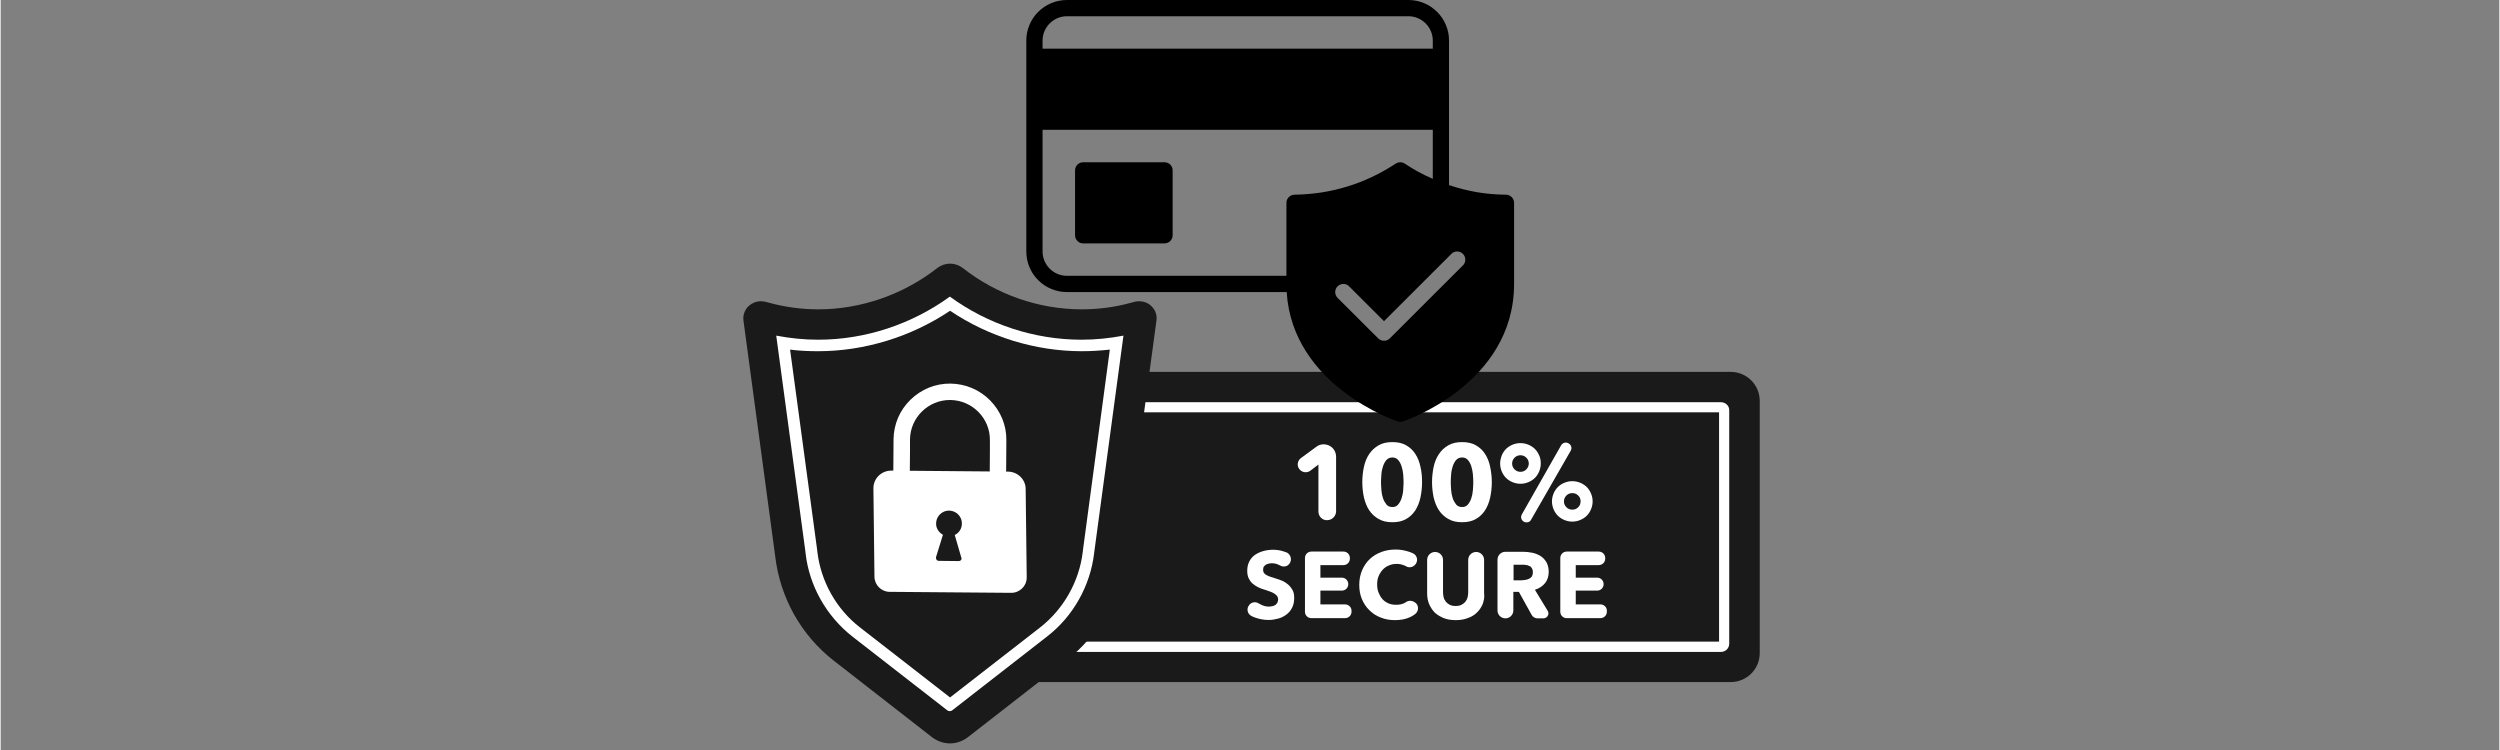 <svg version="1.0" preserveAspectRatio="xMidYMid meet" height="90" viewBox="0 0 224.88 67.5" zoomAndPan="magnify" width="300" xmlns:xlink="http://www.w3.org/1999/xlink" xmlns="http://www.w3.org/2000/svg"><rect x="0" y="0" width="224.88" height="67.5" fill="#808080" stroke="none"/><defs><clipPath id="9ca834bb88"><path clip-rule="nonzero" d="M 85 33 L 158.336 33 L 158.336 62 L 85 62 Z M 85 33"></path></clipPath><clipPath id="1d50fd5e77"><path clip-rule="nonzero" d="M 66.762 23.727 L 105 23.727 L 105 66.906 L 66.762 66.906 Z M 66.762 23.727"></path></clipPath><clipPath id="db599db27e"><path clip-rule="nonzero" d="M 92.293 0 L 136.219 0 L 136.219 37.969 L 92.293 37.969 Z M 92.293 0"></path></clipPath></defs><g clip-path="url(#9ca834bb88)"><path fill-rule="nonzero" fill-opacity="1" d="M 155.699 33.469 L 85.465 33.469 L 85.465 61.387 L 155.699 61.387 C 157.145 61.387 158.316 60.223 158.316 58.781 L 158.316 36.074 C 158.316 34.633 157.145 33.469 155.699 33.469 Z M 155.699 33.469" fill="#1a1a1a"></path></g><path fill-rule="nonzero" fill-opacity="1" d="M 154.82 36.199 L 85.465 36.199 L 85.465 58.672 L 154.82 58.672 C 155.242 58.672 155.57 58.348 155.57 57.926 L 155.57 36.945 C 155.59 36.527 155.242 36.199 154.82 36.199 Z M 154.82 36.199" fill="#ffffff"></path><path fill-rule="nonzero" fill-opacity="1" d="M 86.395 37.109 L 154.656 37.109 L 154.656 57.746 L 86.395 57.746 Z M 86.395 37.109" fill="#1a1a1a"></path><g clip-path="url(#1d50fd5e77)"><path fill-rule="nonzero" fill-opacity="1" d="M 103.648 27.641 C 103.355 27.293 102.918 27.113 102.461 27.113 C 102.312 27.113 102.168 27.129 102.02 27.168 C 101.93 27.184 101.836 27.223 101.766 27.238 C 100.32 27.641 98.82 27.84 97.301 27.84 C 93.457 27.84 89.652 26.531 86.598 24.125 C 86.27 23.871 85.867 23.727 85.445 23.727 C 85.023 23.727 84.621 23.871 84.293 24.125 C 81.238 26.512 77.434 27.84 73.59 27.84 C 72.09 27.84 70.59 27.641 69.125 27.238 C 69.035 27.223 68.941 27.184 68.852 27.168 C 68.703 27.129 68.559 27.113 68.414 27.113 C 67.953 27.113 67.535 27.312 67.223 27.641 C 66.93 27.988 66.785 28.422 66.855 28.879 L 69.711 50.078 C 69.93 51.918 70.496 53.664 71.395 55.285 C 72.309 56.906 73.516 58.328 75 59.477 L 83.836 66.359 C 84.293 66.703 84.859 66.906 85.426 66.906 L 85.445 66.906 C 86.031 66.906 86.578 66.703 87.035 66.359 L 95.875 59.477 C 97.355 58.328 98.562 56.926 99.477 55.285 C 100.391 53.664 100.961 51.918 101.16 50.078 L 104.016 28.879 C 104.086 28.422 103.961 27.969 103.648 27.641 Z M 103.648 27.641" fill="#1a1a1a"></path></g><path fill-rule="nonzero" fill-opacity="1" d="M 76.68 57.309 C 74.32 55.469 72.766 52.719 72.438 49.77 L 72.438 49.73 L 69.801 30.207 C 71.047 30.445 72.309 30.574 73.57 30.574 C 77.816 30.574 81.988 29.188 85.426 26.695 C 88.867 29.207 93.055 30.574 97.281 30.574 C 98.543 30.574 99.809 30.445 101.051 30.207 L 98.418 49.73 L 98.418 49.75 C 98.07 52.719 96.531 55.469 94.172 57.289 L 85.629 63.938 C 85.5 64.027 85.336 64.027 85.207 63.938 Z M 76.68 57.309" fill="#ffffff"></path><path fill-rule="nonzero" fill-opacity="1" d="M 77.34 56.469 C 75.199 54.812 73.809 52.316 73.5 49.641 L 73.5 49.605 L 71.047 31.465 C 71.887 31.574 72.73 31.609 73.57 31.609 C 77.742 31.609 81.949 30.316 85.445 27.969 C 88.938 30.316 93.129 31.609 97.301 31.609 C 98.141 31.609 98.984 31.555 99.824 31.465 L 97.391 49.621 L 97.391 49.641 C 97.082 52.316 95.672 54.812 93.551 56.469 L 85.445 62.77 Z M 77.34 56.469" fill="#1a1a1a"></path><path fill-rule="nonzero" fill-opacity="1" d="M 89.051 36.035 C 88.098 35.07 86.836 34.543 85.48 34.523 C 84.129 34.508 82.848 35.035 81.879 35.98 C 80.906 36.93 80.379 38.184 80.359 39.531 L 80.324 44.578 L 81.805 44.598 L 81.84 40.57 L 81.84 39.551 C 81.859 37.586 83.488 35.98 85.465 36 C 87.438 36.02 89.051 37.641 89.031 39.605 L 89.031 40.625 L 89.012 43.176 L 88.996 44.652 L 90.477 44.668 L 90.512 39.625 C 90.531 38.277 90 37 89.051 36.035 Z M 89.051 36.035" fill="#ffffff"></path><path fill-rule="nonzero" fill-opacity="1" d="M 90.676 42.445 L 80.156 42.355 C 79.281 42.355 78.547 43.047 78.547 43.941 L 78.641 51.898 C 78.641 52.645 79.262 53.266 80.012 53.266 L 90.953 53.355 C 91.719 53.355 92.359 52.738 92.344 51.953 L 92.25 44.051 C 92.27 43.176 91.555 42.465 90.676 42.445 Z M 86.23 50.496 L 84.438 50.477 C 84.254 50.477 84.145 50.312 84.184 50.133 L 84.805 48.129 C 84.402 47.91 84.129 47.473 84.199 46.98 C 84.254 46.453 84.695 46.016 85.227 45.961 C 85.922 45.891 86.523 46.434 86.508 47.129 C 86.508 47.582 86.25 47.965 85.867 48.148 L 86.453 50.168 C 86.543 50.312 86.414 50.496 86.23 50.496 Z M 86.23 50.496" fill="#ffffff"></path><path fill-rule="nonzero" fill-opacity="1" d="M 118.598 46.035 L 118.598 41.809 L 117.883 42.355 C 117.57 42.594 117.113 42.539 116.875 42.211 C 116.637 41.902 116.711 41.465 117.023 41.227 L 118.414 40.207 C 118.598 40.062 118.832 39.988 119.07 39.988 C 119.695 39.988 120.188 40.48 120.188 41.098 L 120.188 46.016 C 120.188 46.453 119.82 46.816 119.383 46.816 C 118.945 46.836 118.598 46.473 118.598 46.035 Z M 118.598 46.035" fill="#ffffff"></path><path fill-rule="nonzero" fill-opacity="1" d="M 127.926 43.395 C 127.926 43.887 127.871 44.34 127.781 44.777 C 127.688 45.215 127.523 45.598 127.324 45.926 C 127.102 46.254 126.828 46.527 126.5 46.707 C 126.152 46.91 125.75 47 125.254 47 C 124.762 47 124.359 46.91 124.012 46.707 C 123.664 46.508 123.391 46.254 123.168 45.926 C 122.949 45.598 122.805 45.215 122.695 44.777 C 122.602 44.34 122.547 43.887 122.547 43.395 C 122.547 42.902 122.602 42.445 122.695 42.012 C 122.785 41.574 122.949 41.191 123.168 40.863 C 123.391 40.535 123.664 40.281 124.012 40.078 C 124.359 39.879 124.762 39.789 125.254 39.789 C 125.75 39.789 126.152 39.879 126.5 40.078 C 126.848 40.281 127.121 40.535 127.324 40.863 C 127.543 41.191 127.688 41.574 127.781 42.012 C 127.891 42.465 127.926 42.922 127.926 43.395 Z M 126.262 43.395 C 126.262 43.176 126.242 42.938 126.227 42.684 C 126.207 42.43 126.152 42.191 126.078 41.957 C 126.004 41.738 125.914 41.555 125.766 41.391 C 125.641 41.246 125.457 41.172 125.254 41.172 C 125.035 41.172 124.871 41.246 124.727 41.391 C 124.598 41.535 124.488 41.738 124.414 41.957 C 124.34 42.172 124.285 42.41 124.266 42.684 C 124.25 42.938 124.23 43.176 124.23 43.395 C 124.23 43.613 124.25 43.848 124.266 44.121 C 124.285 44.379 124.34 44.633 124.414 44.852 C 124.488 45.07 124.598 45.25 124.727 45.414 C 124.852 45.562 125.035 45.633 125.254 45.633 C 125.477 45.633 125.641 45.562 125.766 45.414 C 125.895 45.27 126.004 45.07 126.078 44.852 C 126.152 44.633 126.207 44.395 126.227 44.121 C 126.242 43.867 126.262 43.613 126.262 43.395 Z M 126.262 43.395" fill="#ffffff"></path><path fill-rule="nonzero" fill-opacity="1" d="M 134.203 43.395 C 134.203 43.887 134.148 44.34 134.055 44.777 C 133.965 45.215 133.801 45.598 133.598 45.926 C 133.379 46.254 133.105 46.527 132.773 46.707 C 132.426 46.91 132.023 47 131.531 47 C 131.035 47 130.633 46.91 130.285 46.707 C 129.938 46.508 129.664 46.254 129.445 45.926 C 129.227 45.598 129.078 45.215 128.969 44.777 C 128.879 44.34 128.824 43.887 128.824 43.395 C 128.824 42.902 128.879 42.445 128.969 42.012 C 129.062 41.574 129.227 41.191 129.445 40.863 C 129.664 40.535 129.938 40.281 130.285 40.078 C 130.633 39.879 131.035 39.789 131.531 39.789 C 132.023 39.789 132.426 39.879 132.773 40.078 C 133.121 40.281 133.398 40.535 133.598 40.863 C 133.816 41.191 133.965 41.574 134.055 42.012 C 134.148 42.465 134.203 42.922 134.203 43.395 Z M 132.535 43.395 C 132.535 43.176 132.52 42.938 132.5 42.684 C 132.48 42.43 132.426 42.191 132.355 41.957 C 132.281 41.738 132.188 41.555 132.043 41.391 C 131.914 41.246 131.73 41.172 131.531 41.172 C 131.312 41.172 131.145 41.246 131 41.391 C 130.871 41.535 130.762 41.738 130.688 41.957 C 130.617 42.172 130.562 42.41 130.543 42.684 C 130.523 42.938 130.508 43.176 130.508 43.395 C 130.508 43.613 130.523 43.848 130.543 44.121 C 130.562 44.379 130.617 44.633 130.688 44.852 C 130.762 45.07 130.871 45.25 131 45.414 C 131.129 45.562 131.312 45.633 131.531 45.633 C 131.75 45.633 131.914 45.562 132.043 45.414 C 132.172 45.27 132.281 45.07 132.355 44.852 C 132.426 44.633 132.48 44.395 132.5 44.121 C 132.52 43.867 132.535 43.613 132.535 43.395 Z M 132.535 43.395" fill="#ffffff"></path><path fill-rule="nonzero" fill-opacity="1" d="M 138.609 41.719 C 138.609 41.973 138.555 42.211 138.465 42.43 C 138.371 42.648 138.246 42.848 138.082 43.012 C 137.914 43.176 137.715 43.305 137.496 43.395 C 137.273 43.484 137.039 43.539 136.781 43.539 C 136.523 43.539 136.289 43.484 136.066 43.395 C 135.848 43.305 135.648 43.176 135.48 43.012 C 135.316 42.848 135.191 42.648 135.098 42.43 C 135.008 42.211 134.953 41.973 134.953 41.719 C 134.953 41.465 135.008 41.227 135.098 40.988 C 135.191 40.77 135.316 40.57 135.48 40.406 C 135.648 40.242 135.848 40.117 136.066 40.023 C 136.289 39.934 136.523 39.879 136.781 39.879 C 137.039 39.879 137.273 39.934 137.496 40.023 C 137.715 40.117 137.914 40.242 138.082 40.406 C 138.246 40.57 138.371 40.77 138.465 40.988 C 138.574 41.207 138.609 41.445 138.609 41.719 Z M 137.531 41.719 C 137.531 41.52 137.457 41.336 137.312 41.191 C 137.164 41.043 136.984 40.973 136.781 40.973 C 136.578 40.973 136.398 41.043 136.25 41.191 C 136.105 41.336 136.031 41.52 136.031 41.719 C 136.031 41.918 136.105 42.102 136.25 42.246 C 136.398 42.391 136.578 42.465 136.781 42.465 C 136.984 42.465 137.164 42.391 137.312 42.246 C 137.457 42.082 137.531 41.918 137.531 41.719 Z M 137.109 46.965 C 136.855 46.836 136.762 46.543 136.91 46.289 L 140.441 40.078 C 140.57 39.859 140.844 39.77 141.062 39.879 L 141.098 39.898 C 141.355 40.023 141.445 40.336 141.301 40.57 L 137.734 46.781 C 137.621 47 137.348 47.074 137.109 46.965 Z M 143.277 45.125 C 143.277 45.379 143.223 45.617 143.129 45.836 C 143.039 46.055 142.91 46.254 142.746 46.418 C 142.582 46.582 142.379 46.707 142.16 46.801 C 141.941 46.891 141.703 46.945 141.445 46.945 C 141.191 46.945 140.953 46.891 140.734 46.801 C 140.512 46.707 140.312 46.582 140.148 46.418 C 139.984 46.254 139.855 46.055 139.762 45.836 C 139.672 45.617 139.617 45.379 139.617 45.125 C 139.617 44.867 139.672 44.633 139.762 44.414 C 139.855 44.195 139.984 43.996 140.148 43.832 C 140.312 43.668 140.512 43.539 140.734 43.449 C 140.953 43.359 141.191 43.305 141.445 43.305 C 141.703 43.305 141.941 43.359 142.16 43.449 C 142.379 43.539 142.582 43.668 142.746 43.832 C 142.91 43.996 143.039 44.195 143.129 44.414 C 143.223 44.633 143.277 44.867 143.277 45.125 Z M 142.195 45.125 C 142.195 45.016 142.18 44.922 142.141 44.832 C 142.105 44.742 142.051 44.652 141.977 44.598 C 141.902 44.523 141.832 44.469 141.738 44.434 C 141.648 44.395 141.555 44.379 141.445 44.379 C 141.246 44.379 141.062 44.449 140.914 44.598 C 140.77 44.742 140.695 44.922 140.695 45.125 C 140.695 45.324 140.77 45.508 140.914 45.652 C 141.062 45.797 141.246 45.871 141.445 45.871 C 141.555 45.871 141.648 45.852 141.738 45.816 C 141.832 45.781 141.902 45.727 141.977 45.652 C 142.051 45.578 142.105 45.508 142.141 45.414 C 142.16 45.324 142.195 45.234 142.195 45.125 Z M 142.195 45.125" fill="#ffffff"></path><path fill-rule="nonzero" fill-opacity="1" d="M 115.941 50.789 C 115.742 51.008 115.414 51.043 115.156 50.898 C 115.121 50.879 115.082 50.859 115.047 50.844 C 114.844 50.75 114.645 50.695 114.461 50.695 C 114.371 50.695 114.262 50.695 114.168 50.715 C 114.078 50.734 113.984 50.77 113.895 50.805 C 113.82 50.859 113.746 50.914 113.691 50.988 C 113.637 51.062 113.621 51.172 113.621 51.281 C 113.621 51.391 113.637 51.461 113.676 51.535 C 113.711 51.605 113.785 51.66 113.855 51.715 C 113.93 51.77 114.039 51.809 114.148 51.863 C 114.262 51.898 114.387 51.953 114.535 51.988 C 114.734 52.062 114.957 52.137 115.176 52.207 C 115.395 52.281 115.594 52.391 115.777 52.535 C 115.961 52.664 116.109 52.848 116.234 53.047 C 116.363 53.246 116.418 53.5 116.418 53.793 C 116.418 54.141 116.363 54.43 116.234 54.684 C 116.109 54.941 115.941 55.141 115.723 55.305 C 115.504 55.469 115.266 55.598 114.992 55.668 C 114.719 55.742 114.426 55.797 114.133 55.797 C 113.691 55.797 113.289 55.723 112.887 55.578 C 112.777 55.543 112.668 55.488 112.559 55.434 C 112.176 55.23 112.102 54.723 112.395 54.43 L 112.41 54.395 C 112.633 54.176 112.961 54.141 113.219 54.305 C 113.273 54.34 113.344 54.375 113.418 54.41 C 113.656 54.539 113.895 54.594 114.133 54.594 C 114.242 54.594 114.352 54.574 114.441 54.559 C 114.551 54.539 114.625 54.504 114.719 54.449 C 114.789 54.395 114.863 54.32 114.898 54.25 C 114.938 54.156 114.973 54.066 114.973 53.938 C 114.973 53.828 114.938 53.738 114.883 53.648 C 114.828 53.574 114.734 53.5 114.645 53.43 C 114.535 53.355 114.406 53.301 114.262 53.246 C 114.094 53.191 113.93 53.137 113.73 53.062 C 113.527 53.008 113.344 52.938 113.164 52.848 C 112.98 52.754 112.816 52.645 112.668 52.52 C 112.523 52.391 112.41 52.227 112.32 52.043 C 112.23 51.863 112.191 51.625 112.191 51.352 C 112.191 51.023 112.266 50.734 112.395 50.496 C 112.523 50.258 112.703 50.059 112.926 49.914 C 113.145 49.77 113.398 49.66 113.676 49.586 C 113.949 49.512 114.242 49.477 114.516 49.477 C 114.863 49.477 115.211 49.531 115.559 49.66 C 115.633 49.676 115.688 49.715 115.762 49.73 C 116.145 49.934 116.254 50.461 115.941 50.789 Z M 115.941 50.789" fill="#ffffff"></path><path fill-rule="nonzero" fill-opacity="1" d="M 117.387 55.066 L 117.387 50.223 C 117.387 49.895 117.645 49.641 117.973 49.641 L 120.848 49.641 C 121.176 49.641 121.43 49.895 121.43 50.223 L 121.43 50.277 C 121.43 50.605 121.176 50.859 120.848 50.859 L 118.777 50.859 L 118.777 51.988 L 120.699 51.988 C 121.027 51.988 121.285 52.246 121.285 52.574 C 121.285 52.902 121.027 53.156 120.699 53.156 L 118.777 53.156 L 118.777 54.395 L 120.992 54.395 C 121.32 54.395 121.578 54.648 121.578 54.977 L 121.578 55.051 C 121.578 55.379 121.32 55.633 120.992 55.633 L 117.957 55.633 C 117.645 55.633 117.387 55.379 117.387 55.066 Z M 117.387 55.066" fill="#ffffff"></path><path fill-rule="nonzero" fill-opacity="1" d="M 126.848 55.543 C 126.461 55.723 126.004 55.812 125.492 55.812 C 125.035 55.812 124.598 55.742 124.211 55.578 C 123.809 55.434 123.48 55.215 123.188 54.922 C 122.895 54.648 122.676 54.305 122.512 53.922 C 122.348 53.539 122.273 53.102 122.273 52.629 C 122.273 52.152 122.363 51.715 122.531 51.316 C 122.695 50.934 122.934 50.586 123.223 50.312 C 123.516 50.043 123.863 49.824 124.266 49.676 C 124.668 49.531 125.09 49.457 125.547 49.457 C 125.969 49.457 126.391 49.531 126.809 49.676 C 126.922 49.715 127.031 49.77 127.121 49.805 C 127.523 50.004 127.598 50.531 127.285 50.844 L 127.27 50.859 C 127.047 51.078 126.719 51.117 126.461 50.953 C 126.406 50.914 126.352 50.898 126.297 50.879 C 126.078 50.789 125.859 50.75 125.621 50.75 C 125.363 50.75 125.129 50.805 124.926 50.898 C 124.707 50.988 124.523 51.117 124.379 51.281 C 124.23 51.445 124.102 51.645 124.012 51.863 C 123.918 52.082 123.883 52.336 123.883 52.59 C 123.883 52.863 123.918 53.117 124.012 53.336 C 124.102 53.555 124.211 53.758 124.359 53.922 C 124.504 54.086 124.688 54.211 124.906 54.305 C 125.109 54.395 125.348 54.43 125.602 54.43 C 125.895 54.43 126.152 54.375 126.352 54.266 C 126.406 54.23 126.461 54.211 126.5 54.176 C 126.754 54.012 127.086 54.047 127.324 54.25 L 127.359 54.266 C 127.672 54.559 127.617 55.066 127.25 55.305 C 127.086 55.414 126.977 55.488 126.848 55.543 Z M 126.848 55.543" fill="#ffffff"></path><path fill-rule="nonzero" fill-opacity="1" d="M 133.379 54.375 C 133.25 54.668 133.086 54.922 132.848 55.141 C 132.629 55.359 132.355 55.523 132.023 55.633 C 131.695 55.758 131.348 55.812 130.965 55.812 C 130.562 55.812 130.215 55.758 129.883 55.633 C 129.574 55.504 129.297 55.34 129.078 55.141 C 128.859 54.922 128.695 54.668 128.566 54.375 C 128.438 54.086 128.383 53.758 128.383 53.391 L 128.383 50.387 C 128.383 49.988 128.715 49.676 129.098 49.676 C 129.5 49.676 129.812 50.004 129.812 50.387 L 129.812 53.281 C 129.812 53.445 129.828 53.609 129.867 53.758 C 129.902 53.902 129.977 54.031 130.066 54.156 C 130.16 54.266 130.27 54.355 130.414 54.43 C 130.562 54.504 130.727 54.539 130.945 54.539 C 131.164 54.539 131.328 54.504 131.477 54.43 C 131.621 54.355 131.73 54.266 131.824 54.156 C 131.914 54.047 131.988 53.902 132.023 53.758 C 132.062 53.609 132.078 53.445 132.078 53.281 L 132.078 50.387 C 132.078 49.988 132.41 49.676 132.793 49.676 C 133.195 49.676 133.508 50.004 133.508 50.387 L 133.508 53.391 C 133.562 53.738 133.488 54.066 133.379 54.375 Z M 133.379 54.375" fill="#ffffff"></path><path fill-rule="nonzero" fill-opacity="1" d="M 137.789 55.34 L 136.637 53.266 L 136.141 53.266 L 136.141 54.941 C 136.141 55.324 135.828 55.652 135.426 55.652 C 135.043 55.652 134.715 55.34 134.715 54.941 L 134.715 50.367 C 134.715 49.988 135.023 49.66 135.426 49.66 L 137.02 49.66 C 137.312 49.66 137.586 49.695 137.859 49.75 C 138.137 49.805 138.371 49.914 138.594 50.043 C 138.812 50.188 138.977 50.367 139.125 50.605 C 139.25 50.844 139.324 51.133 139.324 51.461 C 139.324 51.863 139.215 52.207 138.996 52.48 C 138.777 52.754 138.465 52.957 138.082 53.082 L 139.234 54.977 C 139.414 55.27 139.195 55.652 138.848 55.652 L 138.281 55.652 C 138.082 55.633 137.879 55.523 137.789 55.34 Z M 137.898 51.48 C 137.898 51.336 137.859 51.227 137.805 51.133 C 137.75 51.043 137.68 50.969 137.566 50.934 C 137.477 50.879 137.367 50.859 137.258 50.844 C 137.148 50.824 137.02 50.824 136.926 50.824 L 136.16 50.824 L 136.16 52.227 L 136.855 52.227 C 136.984 52.227 137.094 52.207 137.219 52.191 C 137.348 52.172 137.457 52.137 137.566 52.082 C 137.68 52.027 137.75 51.953 137.824 51.863 C 137.859 51.77 137.898 51.645 137.898 51.48 Z M 137.898 51.48" fill="#ffffff"></path><path fill-rule="nonzero" fill-opacity="1" d="M 140.367 55.066 L 140.367 50.223 C 140.367 49.895 140.625 49.641 140.953 49.641 L 143.824 49.641 C 144.152 49.641 144.41 49.895 144.41 50.223 L 144.41 50.277 C 144.41 50.605 144.152 50.859 143.824 50.859 L 141.758 50.859 L 141.758 51.988 L 143.68 51.988 C 144.008 51.988 144.266 52.246 144.266 52.574 C 144.266 52.902 144.008 53.156 143.68 53.156 L 141.758 53.156 L 141.758 54.395 L 143.973 54.395 C 144.301 54.395 144.559 54.648 144.559 54.977 L 144.559 55.051 C 144.559 55.379 144.301 55.633 143.973 55.633 L 140.934 55.633 C 140.625 55.633 140.367 55.379 140.367 55.066 Z M 140.367 55.066" fill="#ffffff"></path><g clip-path="url(#db599db27e)"><path fill-rule="nonzero" fill-opacity="1" d="M 135.477 17.523 C 133.719 17.512 132.012 17.223 130.352 16.656 L 130.352 3.652 C 130.352 3.168 130.262 2.699 130.074 2.254 C 129.887 1.809 129.625 1.41 129.281 1.07 C 128.938 0.727 128.543 0.465 128.094 0.277 C 127.645 0.094 127.18 0 126.695 0 L 95.965 0 C 95.48 0 95.012 0.094 94.566 0.277 C 94.117 0.465 93.723 0.727 93.379 1.07 C 93.035 1.41 92.77 1.809 92.586 2.254 C 92.398 2.699 92.309 3.168 92.309 3.652 L 92.309 22.637 C 92.309 23.121 92.398 23.586 92.586 24.031 C 92.77 24.48 93.035 24.875 93.379 25.215 C 93.723 25.559 94.117 25.824 94.566 26.008 C 95.012 26.191 95.48 26.285 95.965 26.285 L 115.742 26.285 C 116.262 34.762 125.641 37.902 125.738 37.934 C 125.887 37.98 126.039 37.98 126.191 37.934 C 126.293 37.902 136.207 34.59 136.207 25.555 L 136.207 18.254 C 136.207 18.055 136.133 17.883 135.992 17.738 C 135.848 17.598 135.676 17.523 135.477 17.523 Z M 93.77 3.652 C 93.77 3.359 93.828 3.082 93.938 2.812 C 94.051 2.547 94.211 2.309 94.414 2.105 C 94.621 1.898 94.859 1.742 95.125 1.629 C 95.395 1.516 95.676 1.461 95.965 1.461 L 126.695 1.461 C 126.984 1.461 127.266 1.516 127.535 1.629 C 127.801 1.742 128.039 1.898 128.246 2.105 C 128.449 2.309 128.609 2.547 128.723 2.812 C 128.832 3.082 128.891 3.359 128.891 3.652 L 128.891 4.383 L 93.77 4.383 Z M 116.453 17.523 C 116.25 17.523 116.078 17.598 115.934 17.738 C 115.793 17.883 115.719 18.055 115.719 18.254 L 115.719 24.824 L 95.965 24.824 C 95.676 24.824 95.395 24.77 95.125 24.656 C 94.859 24.547 94.621 24.387 94.414 24.184 C 94.211 23.977 94.051 23.742 93.938 23.473 C 93.828 23.203 93.77 22.926 93.77 22.637 L 93.77 11.684 L 128.891 11.684 L 128.891 16.094 C 128.016 15.723 127.184 15.27 126.395 14.742 C 126.266 14.652 126.121 14.605 125.965 14.605 C 125.805 14.605 125.66 14.652 125.531 14.742 C 122.773 16.543 119.746 17.473 116.453 17.523 Z M 131.605 23.883 L 125.02 30.457 C 124.875 30.598 124.703 30.668 124.5 30.668 C 124.297 30.668 124.125 30.598 123.98 30.457 L 120.32 26.805 C 120.18 26.66 120.109 26.488 120.109 26.285 C 120.109 26.086 120.18 25.914 120.324 25.77 C 120.469 25.629 120.641 25.555 120.844 25.555 C 121.043 25.555 121.219 25.625 121.359 25.77 L 124.5 28.906 L 130.566 22.848 C 130.707 22.703 130.883 22.633 131.086 22.633 C 131.285 22.633 131.461 22.707 131.602 22.848 C 131.746 22.992 131.816 23.164 131.816 23.367 C 131.816 23.566 131.746 23.742 131.605 23.883 Z M 105.477 15.332 L 105.477 21.176 C 105.477 21.375 105.406 21.547 105.262 21.691 C 105.117 21.832 104.945 21.906 104.746 21.906 L 97.43 21.906 C 97.227 21.906 97.055 21.832 96.91 21.691 C 96.77 21.547 96.699 21.375 96.695 21.176 L 96.695 15.332 C 96.699 15.133 96.77 14.961 96.91 14.816 C 97.055 14.676 97.227 14.605 97.43 14.602 L 104.746 14.602 C 104.945 14.605 105.117 14.676 105.262 14.816 C 105.406 14.961 105.477 15.133 105.477 15.332 Z M 105.477 15.332" fill="#000000"></path></g></svg>
